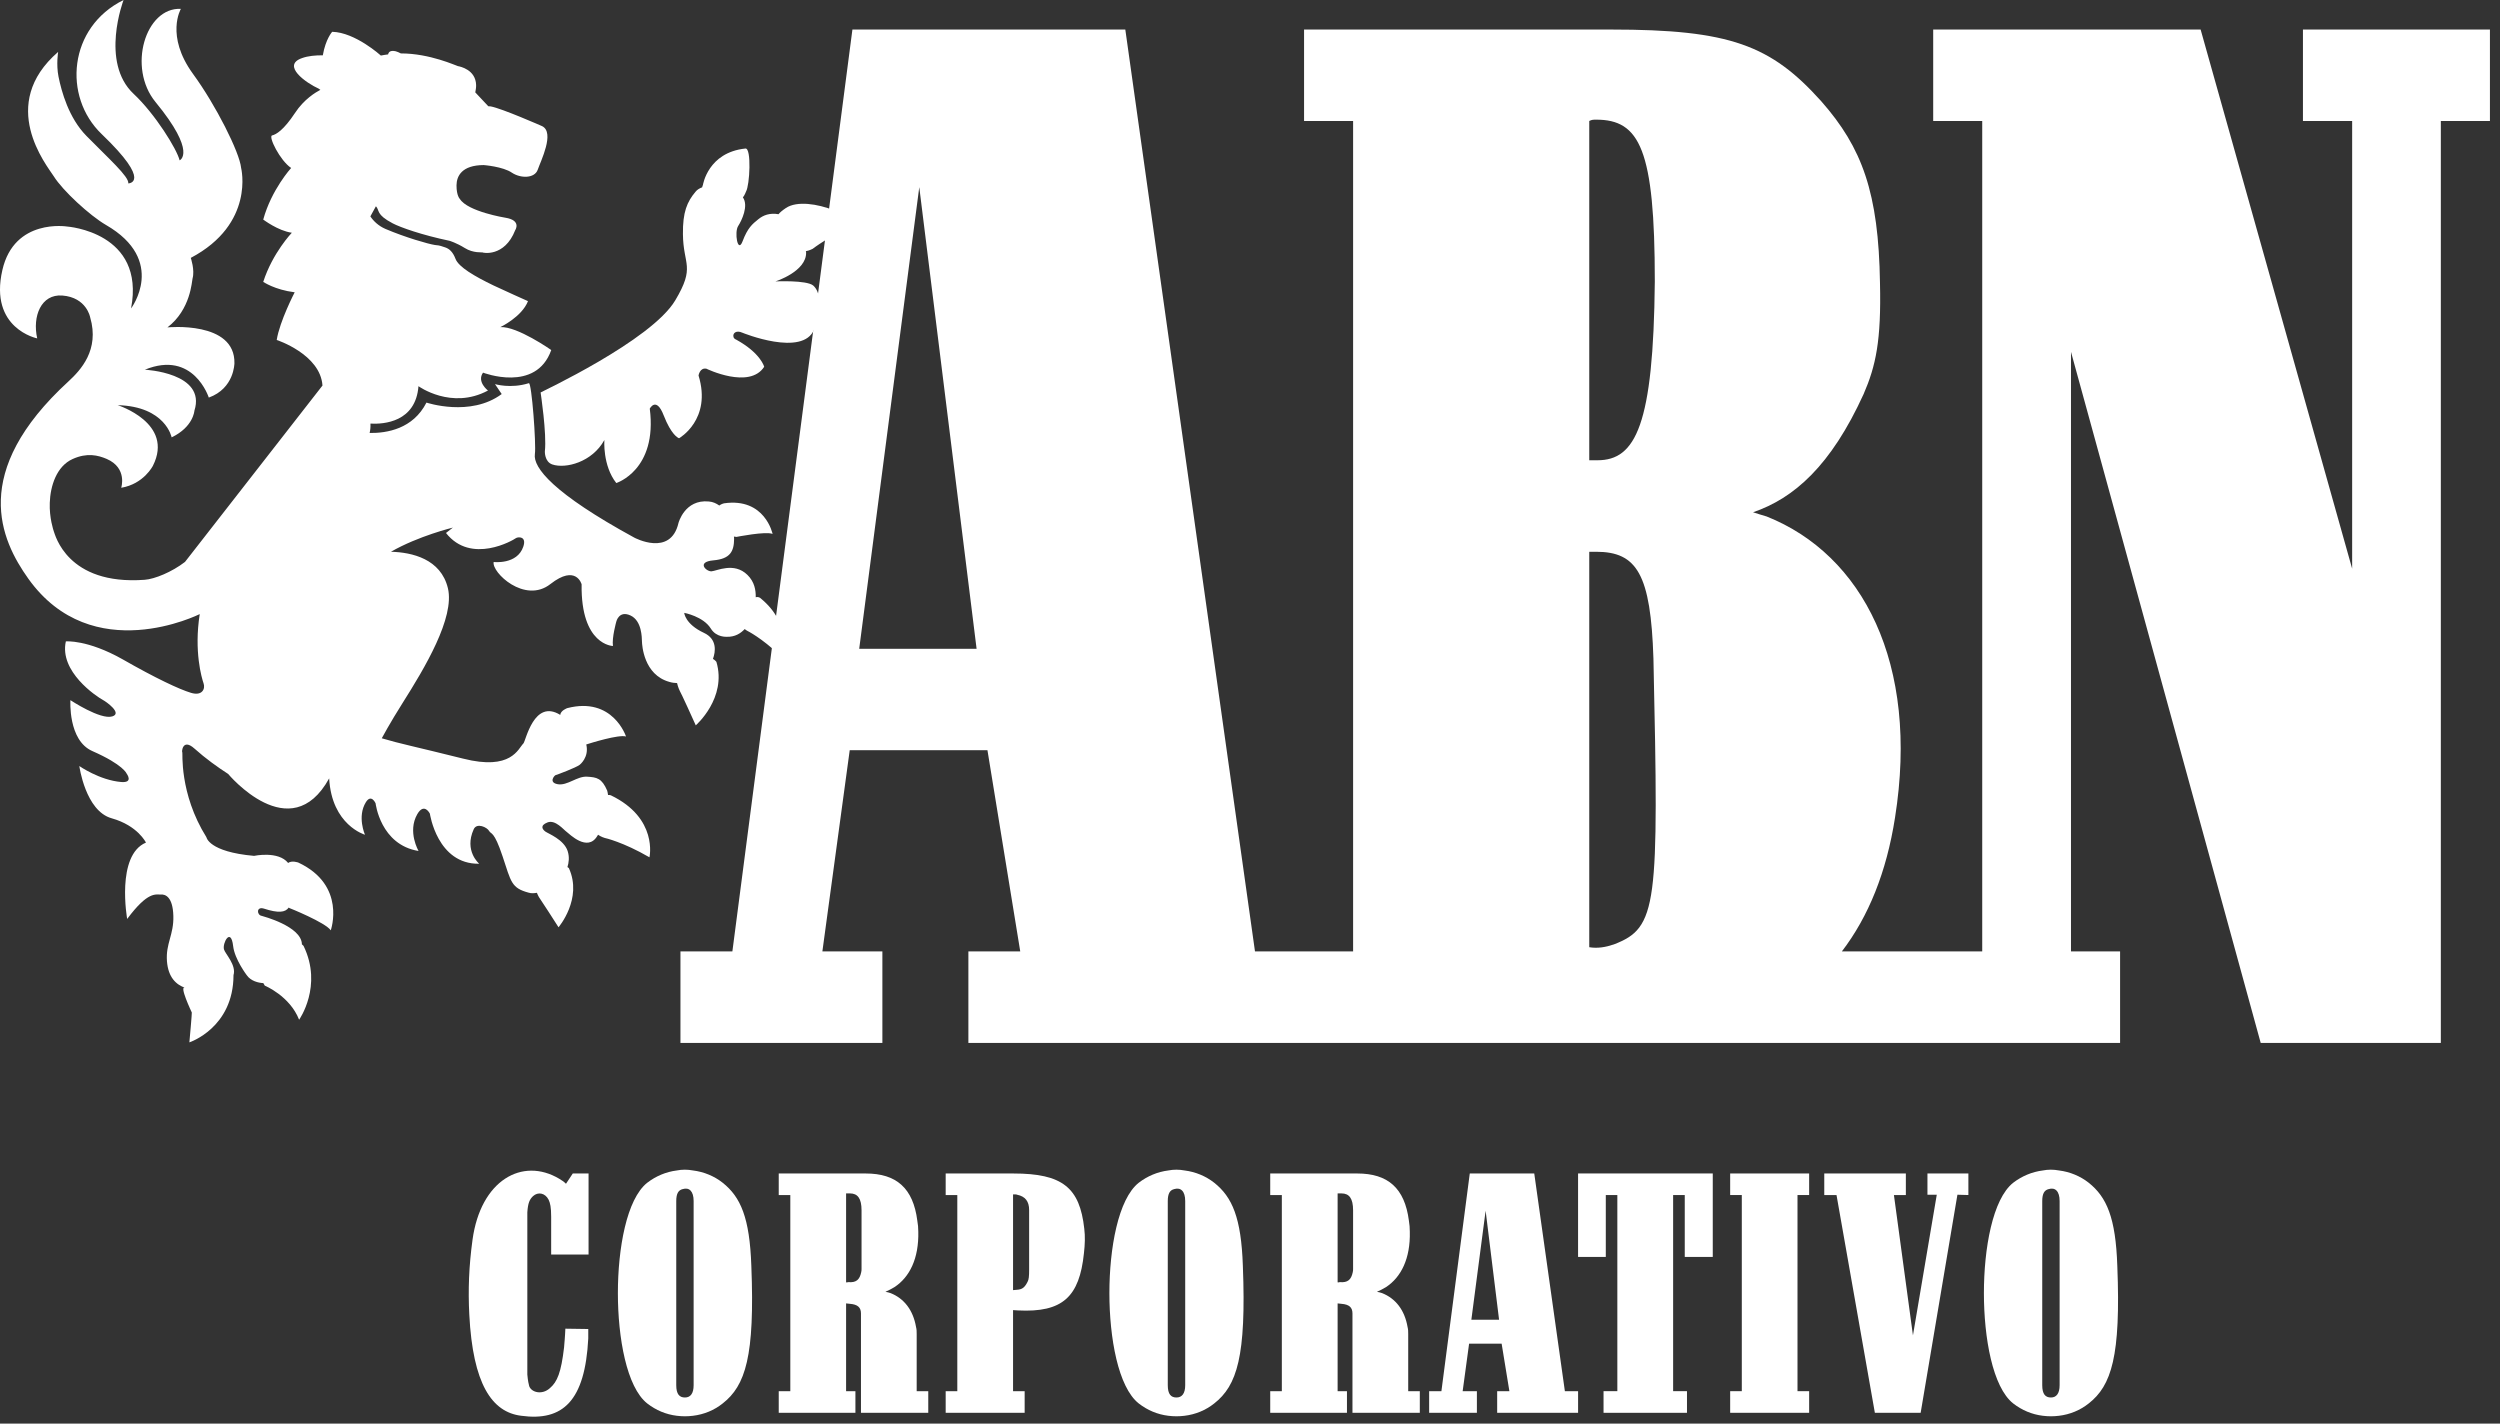 <svg width="144" height="82" viewBox="0 0 144 82" fill="none" xmlns="http://www.w3.org/2000/svg">
<rect x="0" y="0" width="144" height="82" fill="#333333" stroke="none"/>
<path d="M32.601 68.185L32.992 67.592H33.901V72.263H31.747V70.083C31.747 69.543 31.692 69.296 31.601 69.105C31.394 68.701 30.984 68.644 30.705 68.895C30.502 69.087 30.41 69.296 30.374 69.83V70.101V78.83V79.176C30.41 79.557 30.447 79.714 30.483 79.844C30.614 80.208 31.227 80.363 31.672 79.959C32.099 79.597 32.32 79.061 32.491 77.606C32.508 77.454 32.508 77.319 32.527 77.167L32.548 76.86L32.565 76.532L33.884 76.551V77.092C33.698 80.709 32.415 81.876 30.021 81.548C28.33 81.34 27.236 79.714 27.032 75.728C26.957 74.292 27.011 72.917 27.216 71.42C27.683 67.975 30.094 66.635 32.211 67.896C32.344 67.975 32.491 68.07 32.601 68.185Z" fill="white"/>
<path d="M38.952 79.788C38.952 80.306 39.138 80.496 39.453 80.496C39.769 80.496 39.953 80.267 39.953 79.788V69.18C39.953 68.607 39.695 68.377 39.321 68.493C39.082 68.55 38.952 68.742 38.952 69.18V79.788ZM35.59 74.483C35.59 71.918 36.092 69.066 37.282 68.125C37.781 67.743 38.358 67.498 38.988 67.418C39.285 67.359 39.602 67.359 39.915 67.418C40.549 67.498 41.14 67.743 41.625 68.125C42.663 68.95 43.181 70.136 43.277 72.916C43.484 78.123 42.941 79.81 41.625 80.84C41.14 81.228 40.549 81.473 39.915 81.549C39.602 81.588 39.305 81.588 38.988 81.549C38.358 81.473 37.781 81.228 37.282 80.84C36.092 79.902 35.59 77.051 35.59 74.483Z" fill="white"/>
<path d="M48.866 73.85C49.309 73.89 49.516 73.718 49.606 73.279C49.625 73.22 49.625 73.142 49.625 73.067V69.714C49.625 69.028 49.401 68.74 48.956 68.74H48.735V73.85C48.735 73.89 48.828 73.85 48.866 73.85ZM44.855 81.377V80.132H45.522V68.834H44.855V67.593H49.866C51.632 67.593 52.597 68.434 52.837 70.308C52.876 70.519 52.894 70.734 52.894 70.942C52.93 72.492 52.393 73.567 51.519 74.139C51.352 74.235 51.187 74.33 51 74.408C51.094 74.426 51.204 74.447 51.298 74.483C52.076 74.793 52.597 75.461 52.764 76.436C52.801 76.573 52.801 76.707 52.801 76.84V80.132H53.468V81.377H49.592V75.653C49.592 75.307 49.401 75.135 48.956 75.1L48.735 75.076V80.132H49.272V81.377H44.855Z" fill="white"/>
<path d="M58.555 74.293C58.887 74.275 59.02 74.16 59.188 73.833C59.26 73.7 59.278 73.526 59.278 73.108V69.698C59.278 69.198 59.056 68.914 58.589 68.817C58.555 68.798 58.516 68.798 58.481 68.798H58.352V74.312L58.555 74.293ZM54.471 81.377V80.132H55.141V68.835H54.471V67.593H58.369C61.209 67.593 62.193 68.413 62.454 70.77C62.51 71.228 62.493 71.671 62.435 72.185C62.176 74.696 61.209 75.614 58.632 75.48C58.538 75.48 58.448 75.462 58.352 75.462V80.132H59.02V81.377H54.471Z" fill="white"/>
<path d="M67.264 79.788C67.264 80.306 67.447 80.496 67.764 80.496C68.079 80.496 68.268 80.267 68.268 79.788V69.18C68.268 68.607 68.005 68.377 67.632 68.493C67.393 68.55 67.264 68.742 67.264 69.18V79.788ZM63.901 74.483C63.901 71.918 64.403 69.066 65.593 68.125C66.091 67.743 66.67 67.498 67.297 67.418C67.598 67.359 67.915 67.359 68.228 67.418C68.861 67.498 69.452 67.743 69.938 68.125C70.976 68.95 71.495 70.136 71.589 72.916C71.79 78.123 71.253 79.81 69.938 80.84C69.452 81.228 68.861 81.473 68.228 81.549C67.915 81.588 67.614 81.588 67.297 81.549C66.67 81.473 66.091 81.228 65.593 80.84C64.403 79.902 63.901 77.051 63.901 74.483Z" fill="white"/>
<path d="M77.177 73.85C77.621 73.89 77.829 73.718 77.919 73.279C77.938 73.22 77.938 73.142 77.938 73.067V69.714C77.938 69.028 77.714 68.74 77.268 68.74H77.047V73.85C77.047 73.89 77.14 73.85 77.177 73.85ZM73.165 81.377V80.132H73.834V68.834H73.165V67.593H78.18C79.944 67.593 80.909 68.434 81.152 70.308C81.188 70.519 81.205 70.734 81.205 70.942C81.244 72.492 80.705 73.567 79.832 74.139C79.664 74.235 79.499 74.33 79.311 74.408C79.403 74.426 79.516 74.447 79.608 74.483C80.388 74.793 80.909 75.461 81.076 76.436C81.113 76.573 81.113 76.707 81.113 76.84V80.132H81.781V81.377H77.902V75.653C77.902 75.307 77.714 75.135 77.268 75.1L77.047 75.076V80.132H77.585V81.377H73.165Z" fill="white"/>
<path d="M86.347 76.017L85.572 69.737L84.75 76.017H86.347ZM82.319 81.377V80.132H83.025L84.659 67.592H88.373L90.137 80.132H90.898V81.377H86.237V80.132H86.941L86.494 77.395H84.62L84.249 80.132H85.069V81.377H82.319Z" fill="white"/>
<path d="M90.897 72.399V67.591H98.655V72.399H97.042V68.835H96.372V80.131H97.17V81.378H92.364V80.131H93.159V68.835H92.494V72.399H90.897Z" fill="white"/>
<path d="M99.658 81.377V80.132H100.328V68.834H99.658V67.592H104.207V68.834H103.536V80.132H104.207V81.377H99.658Z" fill="white"/>
<path d="M105.078 68.834V67.593H109.777V68.834H109.09L110.186 76.917L111.558 68.816H111.021V67.593H113.379V68.834L112.747 68.816L110.63 81.377H107.992L105.783 68.834H105.078Z" fill="white"/>
<path d="M117.633 79.788C117.633 80.306 117.817 80.496 118.135 80.496C118.447 80.496 118.634 80.267 118.634 79.788V69.18C118.634 68.607 118.374 68.377 118.002 68.493C117.763 68.55 117.633 68.742 117.633 69.18V79.788ZM114.273 74.483C114.273 71.918 114.772 69.066 115.962 68.125C116.463 67.743 117.041 67.498 117.67 67.418C117.966 67.359 118.281 67.359 118.598 67.418C119.232 67.498 119.821 67.743 120.308 68.125C121.345 68.95 121.865 70.136 121.957 72.916C122.164 78.123 121.623 79.81 120.308 80.84C119.821 81.228 119.232 81.473 118.598 81.549C118.281 81.588 117.986 81.588 117.67 81.549C117.041 81.473 116.463 81.228 115.962 80.84C114.772 79.902 114.273 77.051 114.273 74.483Z" fill="white"/>
<path d="M91.541 31.782H91.937C94.291 31.782 95.084 33.076 95.238 37.938C95.553 52.206 95.475 53.428 92.962 54.397C92.487 54.559 92.015 54.639 91.541 54.559V31.782ZM91.541 6.968C91.697 6.892 91.777 6.892 91.937 6.892C94.451 6.892 95.317 8.595 95.317 16.214C95.238 24.484 94.216 26.511 92.015 26.511H91.541V6.968ZM49.49 37.372L52.95 10.779L56.252 37.372H49.49ZM132.65 1.702V6.968H135.484V32.756L126.756 1.702H111.352V6.968H114.176V54.801H106.092C107.624 52.8 108.664 50.233 109.153 47.098C110.567 38.187 107.267 31.946 101.761 29.75C101.528 29.676 101.213 29.591 100.976 29.507C103.335 28.698 105.458 26.835 107.344 22.7C108.048 21.075 108.365 19.623 108.287 16.297C108.207 11.104 107.267 8.517 104.908 5.837C101.997 2.594 99.638 1.702 92.803 1.702H75.114V6.968H77.939V54.801H75.511H75.114H72.287L64.818 1.702H49.099L42.185 54.801H39.194V60.074H50.825V54.801H47.369L48.944 43.211H56.877L58.766 54.801H55.779V60.074H75.114H75.511H81.941H93.665H122.117V54.801H119.289V20.267L130.217 60.074H140.592V6.968H143.42V1.702H132.65Z" fill="white"/>
<path d="M48.05 17.554C48.233 17.504 48.594 17.888 48.594 17.888C48.594 17.888 50.236 21.328 49.297 20.901C48.374 20.485 48.175 20.209 47.71 19.93C47.248 19.651 47.281 19.419 47.281 19.419C47.473 17.797 48.05 17.554 48.05 17.554Z" fill="white"/>
<path d="M43.774 34.431C43.774 34.431 43.654 34.358 43.53 34.403C43.539 33.997 43.461 33.514 43.053 33.115C42.282 32.356 41.28 32.891 40.975 32.909C40.665 32.914 40.109 32.366 41.087 32.277C42.063 32.192 42.28 31.76 42.285 31.029C42.285 31.029 42.282 30.978 42.275 30.905C42.353 30.919 42.416 30.927 42.416 30.927C42.416 30.927 44.112 30.589 44.501 30.755C44.501 30.75 44.064 28.65 41.704 28.991C41.704 28.991 41.545 29.027 41.43 29.118C41.26 28.999 41.073 28.905 40.826 28.885C39.436 28.752 39.08 30.125 39.08 30.125C38.626 32.093 36.538 30.968 36.538 30.968C31.871 28.421 30.694 26.931 30.809 26.155C30.892 25.625 30.626 22.017 30.462 22.071C29.402 22.404 28.512 22.121 28.512 22.126C28.535 22.166 28.898 22.691 28.898 22.697C27.091 24.039 24.564 23.189 24.564 23.189C23.791 24.711 22.275 24.953 21.291 24.94C21.328 24.776 21.348 24.605 21.338 24.4C22.108 24.441 23.943 24.314 24.104 22.244C24.104 22.244 26.003 23.623 28.107 22.495C28.107 22.495 27.449 21.994 27.822 21.464C27.822 21.464 30.876 22.646 31.752 20.162C31.752 20.162 29.789 18.782 28.819 18.842C28.819 18.842 30.056 18.256 30.412 17.346C30.412 17.346 28.9 16.671 28.426 16.442C27.333 15.914 26.416 15.382 26.237 14.909C26.081 14.498 25.874 14.332 25.655 14.254C25.19 14.092 25.268 14.15 25.041 14.11C24.673 14.054 23.355 13.678 22.201 13.186C21.793 13.009 21.509 12.729 21.333 12.464L21.653 11.88C21.88 12.118 21.638 12.35 22.62 12.865C23.069 13.1 24.302 13.537 25.892 13.87C25.892 13.87 26.283 13.984 26.772 14.286C27.257 14.594 27.789 14.524 27.787 14.538C27.782 14.561 29.059 14.839 29.677 13.256C29.677 13.256 30.059 12.689 29.102 12.539C29.102 12.539 26.946 12.191 26.488 11.459C26.488 11.459 26.293 11.282 26.295 10.679C26.3 10.134 26.608 9.514 27.861 9.508C27.861 9.508 28.968 9.592 29.485 9.947C29.993 10.286 30.794 10.281 30.972 9.779C31.147 9.271 31.969 7.636 31.228 7.267C31.228 7.267 28.905 6.244 28.261 6.128C28.208 6.119 28.174 6.121 28.126 6.119L27.376 5.321C27.399 5.189 27.429 5.054 27.424 4.896C27.399 4.013 26.507 3.832 26.378 3.809C26.273 3.786 24.751 3.074 23.088 3.077C22.989 3.027 22.89 2.978 22.794 2.954C22.504 2.89 22.388 2.978 22.355 3.133C22.211 3.157 22.075 3.168 21.937 3.2C21.937 3.2 20.463 1.861 19.134 1.832C19.134 1.832 18.758 2.237 18.594 3.186C18.173 3.183 17.747 3.219 17.395 3.347C16.191 3.768 17.641 4.785 18.352 5.104C18.39 5.124 18.423 5.147 18.453 5.175C18.193 5.311 17.511 5.714 16.992 6.507C16.336 7.499 15.906 7.746 15.674 7.8C15.437 7.847 16.128 9.25 16.77 9.675C16.77 9.675 15.634 10.924 15.162 12.648C15.162 12.643 16.012 13.296 16.81 13.406C16.81 13.406 15.702 14.561 15.162 16.237C15.162 16.23 15.81 16.691 16.974 16.836C16.974 16.836 16.109 18.499 15.939 19.582C15.939 19.582 18.45 20.402 18.575 22.207L10.656 32.366C9.896 32.951 8.912 33.353 8.334 33.396C3.851 33.727 3.172 30.773 3.1 30.609C3.077 30.544 2.834 29.819 2.867 28.964C2.898 27.991 3.259 26.854 4.184 26.439C5.015 26.064 5.643 26.22 6.146 26.434C7.355 26.959 6.982 28.096 6.982 28.096C8.287 27.876 8.809 26.826 8.809 26.826C10.048 24.365 6.775 23.337 6.779 23.337C9.543 23.413 9.886 25.192 9.886 25.192C11.143 24.587 11.197 23.66 11.197 23.66C11.898 21.464 8.344 21.295 8.344 21.295C11.148 20.147 12.027 22.901 12.027 22.901C13.503 22.366 13.498 20.932 13.503 20.932C13.561 18.463 9.645 18.858 9.645 18.858C10.99 17.828 11.047 16.195 11.091 16.04C11.23 15.553 10.989 14.854 10.989 14.854C14.702 12.895 13.889 9.675 13.889 9.675C13.802 8.774 12.425 6.043 11.116 4.255C9.513 2.05 10.419 0.51 10.419 0.51C8.375 0.411 7.329 3.894 8.958 5.878C11.37 8.811 10.346 9.236 10.346 9.236C10.19 8.59 8.933 6.562 7.698 5.407C5.749 3.584 7.117 -7.62939e-05 7.117 -7.62939e-05C3.942 1.565 3.604 5.563 5.856 7.723C8.814 10.556 7.39 10.559 7.39 10.565C7.446 10.182 6.242 9.117 4.977 7.827C3.957 6.787 3.544 5.275 3.37 4.415C3.23 3.711 3.347 2.989 3.35 2.989C-0.159 6.025 2.678 9.503 3.097 10.154C3.609 10.979 5.174 12.418 6.098 12.954C9.645 15 7.549 17.767 7.549 17.767C8.39 13.365 3.869 13.049 3.869 13.049C3.869 13.049 0.82 12.55 0.136 15.558C-0.638 18.933 2.143 19.491 2.143 19.491C1.857 18.216 2.368 16.931 3.587 17.022C4.992 17.13 5.194 18.279 5.194 18.279C5.745 20.162 4.634 21.329 3.95 21.962C-1.774 27.209 0.045 31.106 1.63 33.33C5.32 38.502 11.505 35.367 11.505 35.372C11.168 37.515 11.616 39.045 11.724 39.357C11.84 39.671 11.648 40.108 10.995 39.905C10.338 39.708 8.968 39.067 7.064 37.977C5.03 36.829 3.793 36.944 3.793 36.944C3.405 38.681 5.542 40.11 5.937 40.324C6.093 40.402 7.07 41.082 6.469 41.264C5.787 41.477 4.056 40.329 4.056 40.329C4.056 40.329 3.909 42.644 5.32 43.262C7.117 44.052 7.295 44.562 7.295 44.562C7.295 44.562 7.708 45.103 6.982 45.044C5.724 44.936 4.569 44.123 4.569 44.123C4.569 44.123 4.919 46.715 6.434 47.134C7.938 47.556 8.407 48.533 8.407 48.533C6.669 49.267 7.325 52.932 7.325 52.932C8.534 51.306 8.975 51.543 9.258 51.524C9.531 51.501 9.955 51.665 9.985 52.755C10.017 53.85 9.538 54.343 9.617 55.372C9.69 56.294 10.144 56.723 10.676 56.902L10.674 56.9C10.273 56.697 11.042 58.303 11.048 58.321C11.062 58.334 10.926 59.865 10.908 60.04C10.908 60.04 13.445 59.212 13.45 56.167C13.625 55.595 12.973 54.938 12.903 54.691C12.794 54.338 13.299 53.374 13.43 54.499C13.518 55.257 14.21 56.167 14.21 56.167C14.452 56.521 14.905 56.614 15.167 56.627C15.209 56.71 15.253 56.774 15.253 56.774C15.253 56.774 16.692 57.364 17.229 58.737C17.229 58.737 18.607 56.799 17.487 54.489C17.487 54.489 17.449 54.438 17.39 54.395C17.375 53.348 15.109 52.767 15.079 52.755C14.788 52.714 14.751 52.2 15.195 52.334C16.035 52.606 16.431 52.561 16.631 52.275C16.649 52.293 16.669 52.304 16.669 52.304C16.664 52.298 18.738 53.131 19.052 53.586C19.052 53.586 19.97 50.986 17.181 49.683C17.181 49.683 16.81 49.547 16.596 49.706C16.032 48.999 14.634 49.298 14.634 49.298C12.02 49.067 11.89 48.225 11.89 48.225C10.301 45.681 10.537 43.302 10.5 43.325C10.457 43.348 10.5 42.488 11.202 43.119C11.845 43.696 12.542 44.193 13.142 44.58C13.142 44.58 16.727 48.885 18.96 44.834C19.107 47.533 21.022 48.081 21.022 48.081C21.022 48.081 20.559 47.039 21.075 46.206C21.388 45.706 21.634 46.271 21.634 46.271C21.634 46.271 21.909 48.661 24.11 49.017C24.11 49.017 23.456 47.907 24.037 46.894C24.437 46.206 24.761 46.866 24.761 46.866C24.761 46.866 25.183 49.794 27.603 49.752C27.603 49.752 26.719 49.017 27.285 47.767C27.462 47.367 28.064 47.656 28.174 47.864C28.29 48.071 28.454 47.839 28.948 49.323C29.441 50.804 29.445 51.15 30.457 51.42C30.611 51.466 30.766 51.452 30.925 51.425C30.998 51.615 31.104 51.779 31.114 51.781C31.127 51.786 32.065 53.239 32.171 53.411C32.171 53.411 33.574 51.77 32.767 50.004C32.767 50.004 32.734 49.971 32.684 49.944C32.762 49.701 32.81 49.368 32.697 49.02C32.477 48.355 31.586 48.02 31.419 47.902C31.25 47.78 31.076 47.551 31.535 47.372C31.989 47.195 32.466 47.796 32.639 47.916C32.802 48.038 33.834 49.085 34.397 48.164C34.411 48.139 34.426 48.108 34.448 48.081C34.622 48.207 34.836 48.267 34.836 48.267C34.832 48.262 35.895 48.5 37.409 49.381C37.409 49.381 37.924 47.126 35.183 45.809C35.183 45.809 35.11 45.784 35.023 45.791C35.004 45.706 35.004 45.618 34.975 45.542C34.668 44.827 34.38 44.769 33.812 44.737C33.241 44.701 32.679 45.267 32.128 45.171C31.578 45.075 31.936 44.663 32.004 44.646C32.076 44.632 33.181 44.216 33.391 44.052C33.391 44.052 33.948 43.626 33.769 42.881C34.017 42.801 35.63 42.296 36.058 42.422C36.058 42.422 35.306 40.108 32.671 40.789C32.671 40.789 32.293 40.923 32.27 41.178C30.747 40.233 30.283 42.699 30.147 42.823C29.846 43.119 29.461 44.405 26.672 43.696C23.887 43 23.022 42.836 21.99 42.525C21.99 42.525 22.459 41.645 23.206 40.466C24.456 38.487 26.205 35.579 25.8 33.883C25.394 32.194 23.736 31.814 22.519 31.781C24.107 30.869 26.086 30.389 26.086 30.389C25.854 30.566 25.689 30.7 25.689 30.7C27.134 32.537 29.576 31.106 29.703 31.005C29.839 30.905 30.351 30.882 30.142 31.487C29.789 32.537 28.436 32.371 28.436 32.371C28.304 32.961 30.225 34.802 31.704 33.641C33.188 32.48 33.501 33.656 33.501 33.656C33.449 37.177 35.306 37.209 35.306 37.209C35.236 36.735 35.5 35.801 35.5 35.801C35.5 35.801 35.652 35.145 36.314 35.45C36.977 35.756 36.967 36.735 36.977 36.949C36.983 37.159 37.075 38.866 38.554 39.277C38.709 39.324 38.858 39.342 38.999 39.345C39.052 39.584 39.156 39.802 39.163 39.812C39.185 39.817 39.989 41.573 40.076 41.78C40.076 41.78 41.882 40.21 41.265 38.123C41.265 38.123 41.194 38.027 41.066 37.952C41.217 37.543 41.323 36.811 40.541 36.45C39.463 35.947 39.405 35.301 39.415 35.301C39.415 35.301 40.506 35.506 40.94 36.2C41.265 36.735 41.864 36.674 41.869 36.679C42.33 36.692 42.657 36.488 42.894 36.235C42.975 36.299 43.053 36.341 43.053 36.341C43.053 36.341 43.86 36.735 44.915 37.742C44.915 37.742 45.746 36.025 43.774 34.431Z" fill="white"/>
<path d="M45.267 11.982C45.047 12.13 44.915 12.247 44.843 12.338C44.335 12.252 43.967 12.394 43.682 12.626C43.33 12.905 43.06 13.136 42.775 13.892C42.493 14.645 42.285 13.358 42.523 13.011C42.72 12.706 43.131 11.851 42.791 11.369C42.904 11.233 42.959 11.051 42.972 11.031C43.184 10.675 43.295 8.516 42.937 8.555C40.771 8.781 40.488 10.657 40.488 10.657C40.488 10.657 40.458 10.717 40.443 10.79C40.297 10.846 40.163 10.917 40.062 11.045C39.574 11.626 39.322 12.216 39.337 13.484C39.352 15.284 40.07 15.331 38.893 17.303C37.513 19.623 31.114 22.601 31.139 22.606C31.139 22.606 31.501 24.986 31.384 26.001C31.384 26.001 31.359 26.594 31.811 26.752C32.583 27.015 34.115 26.619 34.812 25.344C34.812 25.344 34.701 26.81 35.498 27.823C35.498 27.823 37.878 27.078 37.427 23.539C37.427 23.539 37.8 22.813 38.229 23.928C38.661 25.034 39.045 25.221 39.115 25.243C39.115 25.243 41.014 24.17 40.236 21.629C40.236 21.629 40.309 21.16 40.69 21.238C40.69 21.238 43.166 22.444 44.017 21.127C44.017 21.122 43.817 20.341 42.407 19.564C42.407 19.564 42.285 19.527 42.252 19.418C42.184 19.208 42.392 18.997 42.758 19.163C42.755 19.163 46.254 20.594 46.9 18.968C46.9 18.968 47.099 18.597 47.205 17.986C47.285 17.555 47.222 16.775 46.839 16.445C46.456 16.126 44.664 16.209 44.664 16.209C44.664 16.213 46.461 15.636 46.432 14.541C46.428 14.516 46.423 14.494 46.418 14.468C46.62 14.435 46.811 14.331 46.811 14.331C46.811 14.331 47.877 13.509 48.975 13.151C50.064 12.782 46.553 11.119 45.267 11.982Z" fill="white"/>
</svg>
